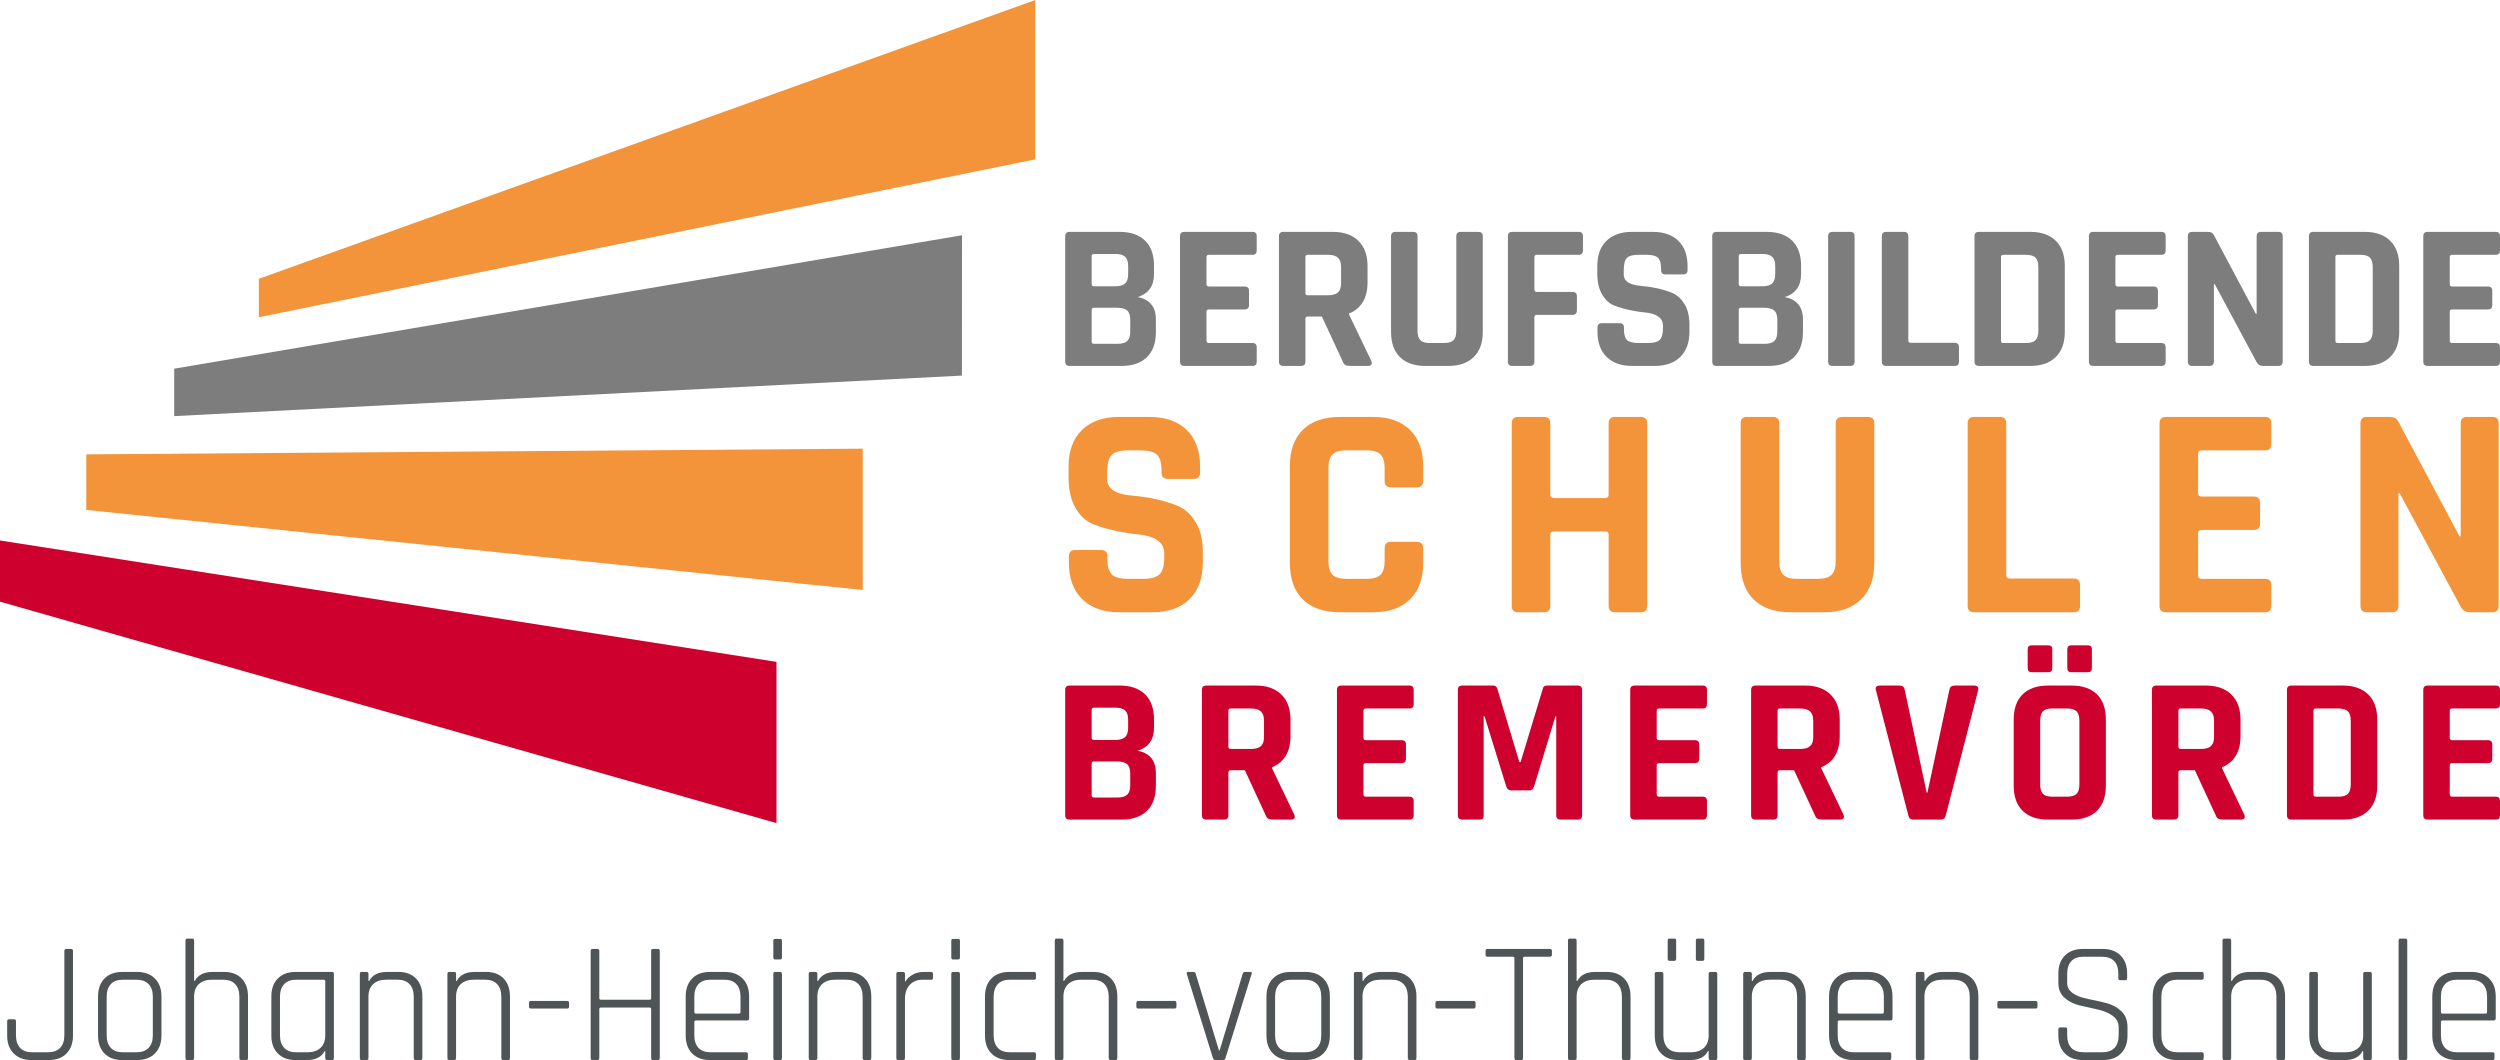 <?xml version="1.0" encoding="UTF-8"?>
<!DOCTYPE svg PUBLIC "-//W3C//DTD SVG 1.1//EN" "http://www.w3.org/Graphics/SVG/1.1/DTD/svg11.dtd">
<!-- Creator: CorelDRAW SE (OEM-Version) -->
<svg xmlns="http://www.w3.org/2000/svg" xml:space="preserve" width="95.195mm" height="40.365mm" version="1.1" shape-rendering="geometricPrecision" text-rendering="geometricPrecision" image-rendering="optimizeQuality" fill-rule="evenodd" clip-rule="evenodd"
viewBox="0 0 9123.58 3868.59"
 xmlns:xlink="http://www.w3.org/1999/xlink">
 <g id="Ebene_x0020_1">
  <g id="_1041190808">
   <polygon fill="#F3943B" points="3148.6,2153.05 3148.6,1637.34 314.87,1658.1 314.87,1860.97 "/>
   <polygon fill="#F3943B" fill-rule="nonzero" points="3778.3,0 944.58,1017.43 944.58,1157.71 3778.3,581.44 "/>
   <polygon fill="#7E7D7E" points="635.67,1345.43 635.67,1518.55 3510.48,1370.66 3510.78,858.49 "/>
   <polygon fill="#CD002E" fill-rule="nonzero" points="-0,2195.7 2833.76,3003.87 2833.76,2415.44 -0,1972.45 "/>
   <path fill="#7E7D7E" fill-rule="nonzero" d="M3992.35 1254.76l85.23 0c16.73,0 28.77,-3.41 36.14,-10.27 7.3,-6.83 11.02,-18.12 11.02,-33.85l0 -44.13c0,-15.72 -3.81,-26.87 -11.42,-33.47 -7.61,-6.59 -20.01,-9.91 -37.29,-9.91l-83.68 0c-5.58,0 -8.36,2.81 -8.36,8.39l0 114.89c0,5.58 2.78,8.35 8.36,8.35zm0 -210l77.62 0c16.24,0 28.17,-3.41 35.74,-10.25 7.61,-6.86 11.43,-18.12 11.43,-33.88l0 -29.65c0,-15.72 -3.69,-27.01 -11.02,-33.87 -7.37,-6.83 -19.18,-10.25 -35.4,-10.25l-78.37 0c-5.58,0 -8.36,2.77 -8.36,8.35l0 101.2c0,5.58 2.78,8.35 8.36,8.35zm-104.98 274.68l0 -457.26c0,-10.65 5.31,-16 15.96,-16l182.62 0c40.06,0 71,10.66 92.84,31.95 21.78,21.31 32.69,51.76 32.69,91.33l0 31.17c0,43.15 -20.05,71.04 -60.08,83.68 20.29,3.08 36.52,11.33 48.69,24.76 12.14,13.46 18.23,32.6 18.23,57.44l0 45.65c0,39.55 -10.89,69.98 -32.7,91.29 -21.8,21.3 -52.5,31.95 -92.03,31.95l-190.25 0c-10.65,0 -15.96,-5.31 -15.96,-15.96z"/>
   <path fill="#7E7D7E" fill-rule="nonzero" d="M4571.13 1335.41l-248.8 0c-10.65,0 -15.96,-5.34 -15.96,-15.99l0 -457.26c0,-10.65 5.31,-15.96 15.96,-15.96l248.8 0c10.11,0 15.21,5.31 15.21,15.96l0 51.76c0,10.65 -5.1,15.96 -15.21,15.96l-159 0c-6.12,0 -9.13,2.81 -9.13,8.39l0 98.9c0,5.58 3.01,8.39 9.13,8.39l130.06 0c10.65,0 16,5.3 16,15.96l0 51.73c0,10.69 -5.35,16 -16,16l-130.06 0c-6.12,0 -9.13,2.81 -9.13,8.35l0 105.76c0,5.58 3.01,8.39 9.13,8.39l159 0c10.11,0 15.21,5.31 15.21,15.96l0 51.73c0,10.65 -5.1,15.99 -15.21,15.99z"/>
   <path fill="#7E7D7E" fill-rule="nonzero" d="M4772.4 1077.49l74.58 0c16.2,0 28.14,-3.41 35.74,-10.27 7.61,-6.86 11.43,-17.88 11.43,-33.1l0 -59.34c0,-15.73 -3.82,-27.11 -11.43,-34.22 -7.6,-7.1 -19.54,-10.66 -35.74,-10.66l-74.58 0c-5.58,0 -8.35,2.78 -8.35,8.36l0 130.88c0,5.58 2.77,8.35 8.35,8.35zm-24.31 257.91l-64.71 0c-10.66,0 -15.97,-5.31 -15.97,-15.96l0 -457.26c0,-10.65 5.31,-15.99 15.97,-15.99l181.08 0c39.56,0 70.5,10.92 92.85,32.73 22.27,21.8 33.47,52.47 33.47,92.03l0 59.37c0,57.31 -22.58,95.34 -67.72,114.11l0 3.05 81.42 169.66c4.53,12.17 0.24,18.26 -12.95,18.26l-61.64 0c-9.1,0 -15.73,-0.98 -19.75,-3.04 -4.09,-2 -7.37,-6.33 -9.9,-12.92l-76.11 -164.36 -50.96 0c-6.11,0 -9.12,2.81 -9.12,8.39l0 155.97c0,10.65 -5.31,15.96 -15.96,15.96z"/>
   <path fill="#7E7D7E" fill-rule="nonzero" d="M5330.67 846.2l63.91 0c11.16,0 16.73,5.08 16.73,15.22l0 349.97c0,39.55 -11.02,70.13 -33.07,91.69 -22.11,21.57 -52.91,32.33 -92.48,32.33l-83.64 0c-40.14,0 -71.08,-10.65 -92.85,-31.95 -21.84,-21.3 -32.73,-52 -32.73,-92.06l0 -349.2c0,-10.65 5.35,-16 16,-16l64.64 0c10.65,0 16,5.35 16,16l0 344.63c0,16.23 3.41,27.78 10.27,34.62 6.83,6.86 18.12,10.28 33.85,10.28l52.47 0c16.25,0 27.78,-3.42 34.66,-10.28 6.82,-6.83 10.25,-18.39 10.25,-34.62l0 -344.63c0,-10.65 5.34,-16 15.99,-16z"/>
   <path fill="#7E7D7E" fill-rule="nonzero" d="M5583.63 1335.41l-64.67 0c-10.66,0 -16,-5.34 -16,-15.99l0 -457.26c0,-10.65 5.34,-15.96 16,-15.96l242.72 0c10.11,0 15.22,5.31 15.22,15.96l0 51.76c0,10.65 -5.11,15.96 -15.22,15.96l-152.92 0c-6.11,0 -9.12,2.81 -9.12,8.39l0 117.93c0,6.09 3.01,9.1 9.12,9.1l130.08 0c10.65,0 15.99,5.34 15.99,15.99l0 50.99c0,11.16 -5.34,16.74 -15.99,16.74l-130.08 0c-6.11,0 -9.12,2.77 -9.12,8.35l0 162.06c0,10.65 -5.35,15.99 -16,15.99z"/>
   <path fill="#7E7D7E" fill-rule="nonzero" d="M5829.91 1210.64l0 -15.22c0,-10.65 5.35,-15.99 16,-15.99l64.64 0c10.65,0 15.96,5.34 15.96,15.99l0 6.09c0,19.27 3.82,32.46 11.46,39.56 7.57,7.1 21.54,10.65 41.82,10.65l35.74 0c19.81,0 33.6,-3.79 41.48,-11.42 7.88,-7.61 11.81,-21.81 11.81,-42.6l0 -9.13c0,-14.7 -5.99,-25.96 -17.89,-33.84 -11.89,-7.88 -26.74,-12.57 -44.49,-14.07 -17.79,-1.55 -36.93,-4.46 -57.48,-8.75 -20.53,-4.29 -39.67,-9.91 -57.42,-16.73 -17.75,-6.87 -32.62,-20.29 -44.49,-40.34 -11.93,-20.02 -17.88,-45.78 -17.88,-77.23l0 -26.63c0,-39.56 11.12,-70.23 33.44,-92.07 22.34,-21.77 53.25,-32.69 92.84,-32.69l76.07 0c40.07,0 71.28,10.93 93.59,32.69 22.32,21.84 33.51,52.51 33.51,92.07l0 14.46c0,10.66 -5.34,16 -15.99,16l-64.68 0c-10.65,0 -16,-5.34 -16,-16l0 -4.56c0,-19.78 -3.79,-33.24 -11.39,-40.33 -7.61,-7.1 -21.57,-10.66 -41.86,-10.66l-29.68 0c-20.76,0 -34.86,3.96 -42.2,11.8 -7.37,7.88 -11.05,23.2 -11.05,46.05l0 14.44c0,23.84 20.83,37.53 62.37,41.08 43.11,3.55 81.46,12.17 114.89,25.87 17.75,7.64 32.59,21.2 44.53,40.7 11.9,19.54 17.88,44.53 17.88,74.96l0 25.87c0,39.55 -11.19,70.26 -33.48,92.06 -22.34,21.81 -53.28,32.69 -92.84,32.69l-82.93 0c-39.52,0 -70.5,-10.88 -92.81,-32.69 -22.32,-21.8 -33.48,-52.51 -33.48,-92.06z"/>
   <path fill="#7E7D7E" fill-rule="nonzero" d="M6353.76 1254.76l85.23 0c16.74,0 28.78,-3.41 36.15,-10.27 7.3,-6.83 11.02,-18.12 11.02,-33.85l0 -44.13c0,-15.72 -3.82,-26.87 -11.43,-33.47 -7.6,-6.59 -20.01,-9.91 -37.29,-9.91l-83.68 0c-5.58,0 -8.35,2.81 -8.35,8.39l0 114.89c0,5.58 2.77,8.35 8.35,8.35zm0 -210l77.59 0c16.26,0 28.2,-3.41 35.78,-10.25 7.6,-6.86 11.42,-18.12 11.42,-33.88l0 -29.65c0,-15.72 -3.69,-27.01 -11.02,-33.87 -7.37,-6.83 -19.17,-10.25 -35.4,-10.25l-78.37 0c-5.58,0 -8.35,2.77 -8.35,8.35l0 101.2c0,5.58 2.77,8.35 8.35,8.35zm-104.98 274.68l0 -457.26c0,-10.65 5.31,-16 15.96,-16l182.62 0c40.06,0 71,10.66 92.84,31.95 21.78,21.31 32.69,51.76 32.69,91.33l0 31.17c0,43.15 -20.05,71.04 -60.07,83.68 20.28,3.08 36.52,11.33 48.69,24.76 12.13,13.46 18.22,32.6 18.22,57.44l0 45.65c0,39.55 -10.92,69.98 -32.69,91.29 -21.81,21.3 -52.51,31.95 -92.04,31.95l-190.25 0c-10.65,0 -15.96,-5.31 -15.96,-15.96z"/>
   <path fill="#7E7D7E" fill-rule="nonzero" d="M6768.22 862.18l0 457.25c0,10.66 -5.34,16 -15.99,16l-64.68 0c-10.65,0 -15.96,-5.34 -15.96,-16l0 -457.25c0,-10.66 5.31,-16 15.96,-16l64.68 0c10.65,0 15.99,5.34 15.99,16z"/>
   <path fill="#7E7D7E" fill-rule="nonzero" d="M7133.93 1335.41l-250.34 0c-10.65,0 -15.96,-5.34 -15.96,-15.99l0 -457.26c0,-10.65 5.31,-15.96 15.96,-15.96l64.71 0c10.65,0 15.96,5.31 15.96,15.96l0 380.43c0,5.58 3.05,8.36 9.13,8.36l160.53 0c10.14,0 15.21,5.61 15.21,16.73l0 51.73c0,10.65 -5.07,15.99 -15.21,15.99z"/>
   <path fill="#7E7D7E" fill-rule="nonzero" d="M7310.88 1251.72l82.94 0c16.23,0 27.78,-3.41 34.62,-10.28 6.86,-6.82 10.28,-18.35 10.28,-34.62l0 -232.04c0,-16.24 -3.42,-27.76 -10.28,-34.63 -6.83,-6.82 -18.39,-10.25 -34.62,-10.25l-82.94 0c-5.58,0 -8.35,2.78 -8.35,8.36l0 305.1c0,5.59 2.77,8.36 8.35,8.36zm-104.98 67.72l0 -457.26c0,-10.65 5.31,-15.99 15.96,-15.99l187.95 0c39.56,0 70.37,10.78 92.41,32.32 22.07,21.57 33.13,52.14 33.13,91.7l0 241.2c0,39.55 -11.06,70.09 -33.13,91.66 -22.04,21.56 -52.85,32.32 -92.41,32.32l-187.95 0c-10.65,0 -15.96,-5.31 -15.96,-15.96z"/>
   <path fill="#7E7D7E" fill-rule="nonzero" d="M7888.16 1335.41l-248.81 0c-10.66,0 -16,-5.34 -16,-15.99l0 -457.26c0,-10.65 5.34,-15.96 16,-15.96l248.81 0c10.1,0 15.21,5.31 15.21,15.96l0 51.76c0,10.65 -5.11,15.96 -15.21,15.96l-159.02 0c-6.11,0 -9.12,2.81 -9.12,8.39l0 98.9c0,5.58 3.01,8.39 9.12,8.39l130.08 0c10.65,0 15.99,5.3 15.99,15.96l0 51.73c0,10.69 -5.34,16 -15.99,16l-130.08 0c-6.11,0 -9.12,2.81 -9.12,8.35l0 105.76c0,5.58 3.01,8.39 9.12,8.39l159.02 0c10.1,0 15.21,5.31 15.21,15.96l0 51.73c0,10.65 -5.11,15.99 -15.21,15.99z"/>
   <path fill="#7E7D7E" fill-rule="nonzero" d="M8063.5 1335.41l-63.16 0c-10.66,0 -15.96,-5.34 -15.96,-15.99l0 -457.26c0,-10.65 5.3,-15.96 15.96,-15.96l57.07 0c10.65,0 17.75,3.55 21.3,10.65l153.7 288.37 3.05 0 0 -283.06c0,-10.65 5.31,-15.96 15.96,-15.96l63.16 0c10.65,0 16,5.31 16,15.96l0 457.26c0,10.65 -5.35,15.99 -16,15.99l-55.52 0c-11.18,0 -19.3,-5.07 -24.37,-15.21l-152.15 -283.03 -3.05 0 0 282.25c0,10.65 -5.34,15.99 -15.99,15.99z"/>
   <path fill="#7E7D7E" fill-rule="nonzero" d="M8531.24 1251.72l82.93 0c16.24,0 27.79,-3.41 34.63,-10.28 6.86,-6.82 10.27,-18.35 10.27,-34.62l0 -232.04c0,-16.24 -3.41,-27.76 -10.27,-34.63 -6.83,-6.82 -18.39,-10.25 -34.63,-10.25l-82.93 0c-5.58,0 -8.36,2.78 -8.36,8.36l0 305.1c0,5.59 2.78,8.36 8.36,8.36zm-104.98 67.72l0 -457.26c0,-10.65 5.31,-15.99 15.96,-15.99l187.95 0c39.55,0 70.36,10.78 92.44,32.32 22.04,21.57 33.1,52.14 33.1,91.7l0 241.2c0,39.55 -11.06,70.09 -33.1,91.66 -22.08,21.56 -52.88,32.32 -92.44,32.32l-187.95 0c-10.65,0 -15.96,-5.31 -15.96,-15.96z"/>
   <path fill="#7E7D7E" fill-rule="nonzero" d="M9108.37 1335.41l-248.81 0c-10.65,0 -16,-5.34 -16,-15.99l0 -457.26c0,-10.65 5.35,-15.96 16,-15.96l248.81 0c9.87,0 14.98,5.05 15.21,15.21l0 53.25c-0.23,10.16 -5.34,15.22 -15.21,15.22l-159.01 0c-6.12,0 -9.13,2.81 -9.13,8.39l0 98.9c0,5.58 3.01,8.39 9.13,8.39l130.07 0c10.66,0 16,5.3 16,15.96l0 51.73c0,10.69 -5.34,16 -16,16l-130.07 0c-6.12,0 -9.13,2.81 -9.13,8.35l0 105.76c0,5.58 3.01,8.39 9.13,8.39l159.01 0c9.87,0 14.98,5.05 15.21,15.21l0 53.22c-0.23,10.16 -5.34,15.25 -15.21,15.25z"/>
   <path fill="#F3943B" fill-rule="nonzero" d="M3900.73 2052.59l0 -22.18c0,-15.52 7.74,-23.26 23.26,-23.26l94.27 0c15.52,0 23.26,7.74 23.26,23.26l0 8.89c0,28.06 5.54,47.3 16.63,57.65 11.1,10.34 31.42,15.52 60.96,15.52l52.14 0c28.81,0 48.93,-5.54 60.38,-16.64 11.46,-11.09 17.21,-31.78 17.21,-62.08l0 -13.32c0,-21.4 -8.72,-37.87 -26.07,-49.33 -17.35,-11.45 -38.98,-18.29 -64.85,-20.48 -25.87,-2.23 -53.76,-6.5 -83.68,-12.79 -29.96,-6.26 -57.85,-14.4 -83.72,-24.37 -25.87,-9.98 -47.51,-29.56 -64.85,-58.77 -17.39,-29.17 -26.04,-66.67 -26.04,-112.52l0 -38.79c0,-57.64 16.24,-102.34 48.75,-134.12 32.53,-31.78 77.6,-47.71 135.24,-47.71l110.87 0c58.39,0 103.83,15.93 136.36,47.71 32.52,31.78 48.78,76.48 48.78,134.12l0 21.07c0,15.53 -7.74,23.26 -23.26,23.26l-94.26 0c-15.53,0 -23.27,-7.73 -23.27,-23.26l0 -6.66c0,-28.8 -5.54,-48.38 -16.63,-58.76 -11.09,-10.31 -31.45,-15.52 -60.99,-15.52l-43.21 0c-30.32,0 -50.81,5.75 -61.57,17.2 -10.69,11.46 -16.02,33.81 -16.02,67.05l0 21.07c0,34.75 30.26,54.71 90.89,59.88 62.81,5.17 118.6,17.75 167.4,37.66 25.86,11.1 47.5,30.87 64.85,59.34 17.35,28.46 26.07,64.85 26.07,109.17l0 37.69c0,57.65 -16.26,102.38 -48.75,134.17 -32.57,31.78 -77.63,47.63 -135.28,47.63l-120.84 0c-57.65,0 -102.75,-15.85 -135.28,-47.63 -32.53,-31.79 -48.75,-76.52 -48.75,-134.17z"/>
   <path fill="#F3943B" fill-rule="nonzero" d="M5010.95 2234.41l-120.8 0c-58.42,0 -103.5,-15.53 -135.28,-46.56 -31.78,-31.04 -47.64,-75.77 -47.64,-134.16l0 -351.4c0,-58.39 15.86,-103.12 47.64,-134.16 31.78,-31.03 76.85,-46.55 135.28,-46.55l120.8 0c57.65,0 102.55,15.72 134.7,47.12 32.15,31.42 48.22,75.94 48.22,133.58l0 52.11c0,16.26 -8.12,24.37 -24.41,24.37l-93.08 0c-15.53,0 -23.3,-8.11 -23.3,-24.37l0 -45.48c0,-23.63 -4.97,-40.44 -14.94,-50.45 -9.98,-9.97 -26.82,-14.94 -50.45,-14.94l-75.4 0c-22.92,0 -39.35,4.97 -49.33,14.94 -9.97,10.02 -14.94,26.82 -14.94,50.45l0 338.14c0,23.67 4.97,40.47 14.94,50.45 9.98,9.97 26.41,14.94 49.33,14.94l75.4 0c23.63,0 40.47,-4.97 50.45,-14.94 9.97,-9.98 14.94,-26.78 14.94,-50.45l0 -45.48c0,-16.23 7.77,-24.37 23.3,-24.37l93.08 0c16.29,0 24.41,8.15 24.41,24.37l0 52.11c0,57.65 -16.06,102.2 -48.22,133.58 -32.15,31.45 -77.06,47.13 -134.7,47.13z"/>
   <path fill="#F3943B" fill-rule="nonzero" d="M5634.5 2234.41l-94.23 0c-15.52,0 -23.29,-7.74 -23.29,-23.26l0 -666.3c0,-15.53 7.77,-23.26 23.29,-23.26l94.23 0c15.52,0 23.26,7.73 23.26,23.26l0 260.54c0,8.15 4.47,12.17 13.32,12.17l187.38 0c8.12,0 12.17,-4.03 12.17,-12.17l0 -260.54c0,-15.53 7.77,-23.26 23.3,-23.26l94.23 0c15.52,0 23.26,7.73 23.26,23.26l0 666.3c0,15.52 -7.74,23.26 -23.26,23.26l-94.23 0c-15.53,0 -23.3,-7.74 -23.3,-23.26l0 -259.43c0,-8.12 -4.05,-12.21 -12.17,-12.21l-187.38 0c-8.86,0 -13.32,4.09 -13.32,12.21l0 259.43c0,15.52 -7.74,23.26 -23.26,23.26z"/>
   <path fill="#F3943B" fill-rule="nonzero" d="M6722.65 1521.59l93.11 0c16.24,0 24.41,7.4 24.41,22.18l0 509.93c0,57.65 -16.09,102.2 -48.25,133.58 -32.15,31.45 -77.02,47.13 -134.7,47.13l-121.95 0c-58.4,0 -103.5,-15.53 -135.24,-46.56 -31.75,-31.04 -47.64,-75.77 -47.64,-134.16l0 -508.85c0,-15.53 7.74,-23.26 23.26,-23.26l94.2 0c15.55,0 23.33,7.73 23.33,23.26l0 502.22c0,23.67 4.96,40.47 14.94,50.45 9.98,9.97 26.44,14.94 49.33,14.94l76.51 0c23.63,0 40.44,-4.97 50.41,-14.94 9.98,-9.98 15.02,-26.78 15.02,-50.45l0 -502.22c0,-15.53 7.73,-23.26 23.26,-23.26z"/>
   <path fill="#F3943B" fill-rule="nonzero" d="M7568.86 2234.41l-364.75 0c-15.52,0 -23.29,-7.74 -23.29,-23.26l0 -666.3c0,-15.53 7.77,-23.26 23.29,-23.26l94.23 0c15.52,0 23.3,7.73 23.3,23.26l0 554.32c0,8.15 4.43,12.17 13.28,12.17l233.94 0c14.78,0 22.15,8.15 22.15,24.41l0 75.4c0,15.52 -7.37,23.26 -22.15,23.26z"/>
   <path fill="#F3943B" fill-rule="nonzero" d="M8266.83 2234.41l-362.56 0c-15.52,0 -23.26,-7.74 -23.26,-23.26l0 -666.3c0,-15.53 7.74,-23.26 23.26,-23.26l362.56 0c14.77,0 22.14,7.73 22.14,23.26l0 75.4c0,15.52 -7.37,23.29 -22.14,23.29l-231.74 0c-8.82,0 -13.28,4.06 -13.28,12.21l0 144.1c0,8.15 4.47,12.21 13.28,12.21l189.61 0c15.52,0 23.26,7.74 23.26,23.26l0 75.4c0,15.52 -7.74,23.26 -23.26,23.26l-189.61 0c-8.82,0 -13.28,4.09 -13.28,12.2l0 154.11c0,8.12 4.47,12.17 13.28,12.17l231.74 0c14.77,0 22.14,7.77 22.14,23.3l0 75.4c0,15.52 -7.37,23.26 -22.14,23.26z"/>
   <path fill="#F3943B" fill-rule="nonzero" d="M8729.58 2234.41l-92.04 0c-15.52,0 -23.26,-7.74 -23.26,-23.26l0 -666.3c0,-15.53 7.74,-23.26 23.26,-23.26l83.18 0c15.52,0 25.86,5.17 31.03,15.52l223.93 420.16 4.43 0 0 -412.41c0,-15.53 7.77,-23.26 23.29,-23.26l92 0c15.53,0 23.3,7.73 23.3,23.26l0 666.3c0,15.52 -7.77,23.26 -23.3,23.26l-80.9 0c-16.3,0 -28.1,-7.37 -35.47,-22.19l-221.73 -412.38 -4.47 0 0 411.31c0,15.52 -7.74,23.26 -23.26,23.26z"/>
   <path fill="#CD002E" fill-rule="nonzero" d="M3992.29 2910.43l85.24 0c16.73,0 28.77,-3.41 36.14,-10.27 7.3,-6.83 11.02,-18.12 11.02,-33.85l0 -44.12c0,-15.73 -3.79,-26.88 -11.43,-33.48 -7.6,-6.59 -20.01,-9.91 -37.29,-9.91l-83.68 0c-5.58,0 -8.35,2.81 -8.35,8.36l0 114.92c0,5.58 2.77,8.35 8.35,8.35zm0 -210l77.63 0c16.23,0 28.16,-3.41 35.74,-10.25 7.6,-6.86 11.42,-18.12 11.42,-33.88l0 -29.68c0,-15.69 -3.68,-26.98 -11.02,-33.84 -7.37,-6.83 -19.17,-10.25 -35.4,-10.25l-78.37 0c-5.58,0 -8.35,2.77 -8.35,8.35l0 101.2c0,5.58 2.77,8.35 8.35,8.35zm-104.98 274.68l0 -457.26c0,-10.65 5.31,-16 15.96,-16l182.62 0c40.06,0 71,10.66 92.84,31.95 21.78,21.31 32.7,51.76 32.7,91.33l0 31.17c0,43.11 -20.05,71.01 -60.08,83.69 20.28,3.08 36.52,11.32 48.69,24.75 12.13,13.46 18.22,32.6 18.22,57.45l0 45.64c0,39.56 -10.89,69.99 -32.69,91.29 -21.81,21.31 -52.51,31.95 -92.04,31.95l-190.25 0c-10.65,0 -15.96,-5.31 -15.96,-15.96z"/>
   <path fill="#CD002E" fill-rule="nonzero" d="M4491.22 2733.16l74.58 0c16.2,0 28.13,-3.41 35.74,-10.27 7.61,-6.86 11.42,-17.88 11.42,-33.1l0 -59.34c0,-15.72 -3.81,-27.11 -11.42,-34.22 -7.61,-7.1 -19.54,-10.65 -35.74,-10.65l-74.58 0c-5.58,0 -8.36,2.77 -8.36,8.35l0 130.88c0,5.58 2.78,8.35 8.36,8.35zm-24.31 257.91l-64.7 0c-10.65,0 -15.96,-5.31 -15.96,-15.96l0 -457.26c0,-10.65 5.31,-15.99 15.96,-15.99l181.08 0c39.55,0 70.49,10.92 92.84,32.73 22.28,21.8 33.48,52.47 33.48,92.03l0 59.37c0,57.31 -22.59,95.34 -67.72,114.11l0 3.05 81.41 169.66c4.53,12.21 0.24,18.26 -12.95,18.26l-61.64 0c-9.1,0 -15.72,-0.98 -19.74,-3.04 -4.09,-1.99 -7.37,-6.33 -9.91,-12.92l-76.11 -164.35 -50.95 0c-6.12,0 -9.13,2.8 -9.13,8.38l0 155.97c0,10.65 -5.3,15.96 -15.96,15.96z"/>
   <path fill="#CD002E" fill-rule="nonzero" d="M5143.91 2991.09l-248.81 0c-10.65,0 -16,-5.35 -16,-16l0 -457.26c0,-10.65 5.35,-15.96 16,-15.96l248.81 0c10.11,0 15.22,5.31 15.22,15.96l0 51.76c0,10.66 -5.11,15.96 -15.22,15.96l-159.01 0c-6.12,0 -9.13,2.81 -9.13,8.39l0 98.9c0,5.58 3.01,8.39 9.13,8.39l130.07 0c10.66,0 16,5.31 16,15.96l0 51.73c0,10.65 -5.34,15.99 -16,15.99l-130.07 0c-6.12,0 -9.13,2.81 -9.13,8.36l0 105.75c0,5.59 3.01,8.39 9.13,8.39l159.01 0c10.11,0 15.22,5.31 15.22,15.96l0 51.73c0,10.65 -5.11,16 -15.22,16z"/>
   <path fill="#CD002E" fill-rule="nonzero" d="M5645.16 2501.87l112.62 0c10.65,0 16,5.35 16,16l0 457.25c0,10.66 -5.35,15.97 -16,15.97l-62.38 0c-10.65,0 -15.99,-5.31 -15.99,-15.97l0 -360.62 -3.05 0 -77.63 254.87c-3.01,10.14 -9.36,15.21 -19,15.21l-63.91 0c-9.67,0 -15.96,-5.07 -19.03,-15.21l-79.12 -255.65 -3.08 0 0 361.4c0,6.09 -1.02,10.28 -3.01,12.55 -2.02,2.3 -6.35,3.42 -12.95,3.42l-62.38 0c-10.65,0 -15.99,-5.31 -15.99,-15.97l0 -457.25c0,-10.65 5.34,-16 15.99,-16l113.37 0c7.1,0 11.9,3.56 14.47,10.65l80.64 268.57 4.56 0 81.38 -268.57c1.55,-7.09 6.35,-10.65 14.47,-10.65z"/>
   <path fill="#CD002E" fill-rule="nonzero" d="M6214.18 2991.09l-248.81 0c-10.65,0 -15.99,-5.35 -15.99,-16l0 -457.26c0,-10.65 5.34,-15.96 15.99,-15.96l248.81 0c10.11,0 15.22,5.31 15.22,15.96l0 51.76c0,10.66 -5.11,15.96 -15.22,15.96l-159.01 0c-6.11,0 -9.12,2.81 -9.12,8.39l0 98.9c0,5.58 3.01,8.39 9.12,8.39l130.07 0c10.66,0 16,5.31 16,15.96l0 51.73c0,10.65 -5.34,15.99 -16,15.99l-130.07 0c-6.11,0 -9.12,2.81 -9.12,8.36l0 105.75c0,5.59 3.01,8.39 9.12,8.39l159.01 0c10.11,0 15.22,5.31 15.22,15.96l0 51.73c0,10.65 -5.11,16 -15.22,16z"/>
   <path fill="#CD002E" fill-rule="nonzero" d="M6495.54 2733.16l74.58 0c16.2,0 28.13,-3.41 35.74,-10.27 7.61,-6.86 11.42,-17.88 11.42,-33.1l0 -59.34c0,-15.72 -3.81,-27.11 -11.42,-34.22 -7.61,-7.1 -19.54,-10.65 -35.74,-10.65l-74.58 0c-5.58,0 -8.35,2.77 -8.35,8.35l0 130.88c0,5.58 2.77,8.35 8.35,8.35zm-24.31 257.91l-64.71 0c-10.65,0 -15.96,-5.31 -15.96,-15.96l0 -457.26c0,-10.65 5.31,-15.99 15.96,-15.99l181.09 0c39.56,0 70.5,10.92 92.84,32.73 22.28,21.8 33.48,52.47 33.48,92.03l0 59.37c0,57.31 -22.59,95.34 -67.72,114.11l0 3.05 81.42 169.66c4.52,12.21 0.23,18.26 -12.96,18.26l-61.64 0c-9.1,0 -15.72,-0.98 -19.74,-3.04 -4.09,-1.99 -7.37,-6.33 -9.91,-12.92l-76.11 -164.35 -50.95 0c-6.11,0 -9.12,2.8 -9.12,8.38l0 155.97c0,10.65 -5.31,15.96 -15.97,15.96z"/>
   <path fill="#CD002E" fill-rule="nonzero" d="M7082.85 2991.09l-99.67 0c-10.66,0 -17.01,-5.35 -19.01,-16l-117.93 -455.73c-3.55,-11.66 1.52,-17.48 15.22,-17.48l71.51 0c10.14,0 16.23,5.31 18.26,15.96l79.89 374.32 3.05 0 79.89 -374.32c2.02,-10.65 8.11,-15.96 18.26,-15.96l71.51 0c12.68,0 17.75,5.82 15.21,17.48l-117.89 455.73c-2.57,10.65 -8.65,16 -18.29,16z"/>
   <path fill="#CD002E" fill-rule="nonzero" d="M7544.41 2437.19l0 -66.94c0,-10.14 4.84,-15.22 14.47,-15.22l60.83 0c9.63,0 14.47,4.84 14.47,14.44l0 67.72c0,10.65 -4.84,15.99 -14.47,15.99l-60.83 0c-9.63,0 -14.47,-5.34 -14.47,-15.99zm-54.77 470.2l54.04 0c16.23,0 27.76,-3.42 34.59,-10.28 6.86,-6.82 10.31,-18.39 10.31,-34.62l0 -232.04c0,-16.24 -3.45,-27.79 -10.31,-34.63 -6.83,-6.86 -18.36,-10.27 -34.59,-10.27l-54.04 0c-16.23,0 -27.62,3.41 -34.24,10.27 -6.57,6.83 -9.91,18.39 -9.91,34.63l0 232.04c0,16.23 3.34,27.79 9.91,34.62 6.62,6.86 18.02,10.28 34.24,10.28zm-89.76 -470.2l0 -66.94c0,-10.14 4.8,-15.22 14.44,-15.22l60.86 0c9.63,0 14.46,4.84 14.46,14.44l0 67.72c0,10.65 -4.83,15.99 -14.46,15.99l-60.86 0c-9.64,0 -14.44,-5.34 -14.44,-15.99zm159.76 553.88l-85.2 0c-40.07,0 -71.04,-10.65 -92.84,-31.95 -21.78,-21.3 -32.7,-51.96 -32.7,-92.06l0 -241.17c0,-40.06 10.93,-70.76 32.7,-92.06 21.8,-21.3 52.77,-31.95 92.84,-31.95l85.2 0c40.06,0 71,10.66 92.84,31.95 21.78,21.31 32.7,52 32.7,92.06l0 241.17c0,40.1 -10.93,70.77 -32.7,92.06 -21.84,21.31 -52.78,31.95 -92.84,31.95z"/>
   <path fill="#CD002E" fill-rule="nonzero" d="M7958.25 2733.16l74.58 0c16.2,0 28.13,-3.41 35.74,-10.27 7.61,-6.86 11.42,-17.88 11.42,-33.1l0 -59.34c0,-15.72 -3.81,-27.11 -11.42,-34.22 -7.61,-7.1 -19.54,-10.65 -35.74,-10.65l-74.58 0c-5.58,0 -8.36,2.77 -8.36,8.35l0 130.88c0,5.58 2.78,8.35 8.36,8.35zm-24.31 257.91l-64.71 0c-10.65,0 -15.96,-5.31 -15.96,-15.96l0 -457.26c0,-10.65 5.31,-15.99 15.96,-15.99l181.09 0c39.55,0 70.49,10.92 92.84,32.73 22.28,21.8 33.48,52.47 33.48,92.03l0 59.37c0,57.31 -22.59,95.34 -67.73,114.11l0 3.05 81.42 169.66c4.53,12.21 0.24,18.26 -12.95,18.26l-61.64 0c-9.1,0 -15.72,-0.98 -19.74,-3.04 -4.09,-1.99 -7.37,-6.33 -9.91,-12.92l-76.11 -164.35 -50.95 0c-6.12,0 -9.13,2.8 -9.13,8.38l0 155.97c0,10.65 -5.31,15.96 -15.96,15.96z"/>
   <path fill="#CD002E" fill-rule="nonzero" d="M8451.09 2907.39l82.93 0c16.24,0 27.79,-3.41 34.63,-10.27 6.86,-6.83 10.27,-18.36 10.27,-34.63l0 -232.04c0,-16.23 -3.41,-27.76 -10.27,-34.63 -6.83,-6.82 -18.39,-10.24 -34.63,-10.24l-82.93 0c-5.58,0 -8.36,2.77 -8.36,8.35l0 305.11c0,5.58 2.78,8.35 8.36,8.35zm-104.98 67.72l0 -457.26c0,-10.65 5.31,-15.99 15.96,-15.99l187.95 0c39.55,0 70.36,10.78 92.44,32.32 22.04,21.57 33.1,52.14 33.1,91.7l0 241.2c0,39.55 -11.06,70.09 -33.1,91.66 -22.08,21.56 -52.88,32.32 -92.44,32.32l-187.95 0c-10.65,0 -15.96,-5.31 -15.96,-15.96z"/>
   <path fill="#CD002E" fill-rule="nonzero" d="M9108.37 2991.09l-248.81 0c-10.65,0 -16,-5.35 -16,-16l0 -457.26c0,-10.65 5.35,-15.96 16,-15.96l248.81 0c9.87,0 14.98,5.06 15.21,15.22l0 53.25c-0.23,10.17 -5.34,15.21 -15.21,15.21l-159.01 0c-6.12,0 -9.13,2.81 -9.13,8.39l0 98.9c0,5.58 3.01,8.39 9.13,8.39l130.07 0c10.66,0 16,5.31 16,15.96l0 51.73c0,10.65 -5.34,15.99 -16,15.99l-130.07 0c-6.12,0 -9.13,2.81 -9.13,8.36l0 105.75c0,5.59 3.01,8.39 9.13,8.39l159.01 0c9.87,0 14.98,5.06 15.21,15.22l0 53.22c-0.23,10.16 -5.34,15.25 -15.21,15.25z"/>
   <path fill="#4F5557" fill-rule="nonzero" d="M241.77 3463.11l17.62 0c4.63,0 6.96,2.3 6.96,6.93l0 308.99c0,27.77 -7.88,49.64 -23.66,65.59 -15.47,15.75 -36.62,23.73 -63.34,23.97l-65.6 0c-26.75,-0.24 -47.97,-8.22 -63.68,-23.97 -16.02,-15.96 -23.97,-37.83 -23.97,-65.59l0 -52.34c0,-4.59 2.3,-6.93 6.93,-6.93l18.3 0c4.63,0 6.93,2.34 6.93,6.93l0 51.09c0,20.18 5.07,35.63 15.14,46.36 10.08,10.71 24.78,16.05 44.13,16.05l57.38 0c19.37,0 34.15,-5.34 44.49,-16.05 10.28,-10.72 15.46,-26.17 15.46,-46.36l0 -307.1c0,-5.03 2.26,-7.57 6.93,-7.57z"/>
   <path fill="#4F5557" fill-rule="nonzero" d="M448.59 3840.21l49.16 0c19.34,0 34.19,-5.38 44.5,-16.09 10.27,-10.69 15.45,-25.93 15.45,-45.71l0 -141.27c0,-19.74 -5.18,-34.99 -15.45,-45.71 -10.31,-10.71 -25.16,-16.06 -44.5,-16.06l-49.16 0c-19.34,0 -34.08,5.35 -44.15,16.06 -10.08,10.71 -15.15,25.96 -15.15,45.71l0 141.27c0,19.77 5.07,35.02 15.15,45.71 10.07,10.71 24.81,16.09 44.15,16.09zm51.7 28.37l-54.24 0c-27.35,0 -48.89,-7.95 -64.61,-23.97 -15.79,-15.96 -23.7,-37.8 -23.7,-65.56l0 -142.52c0,-27.76 7.91,-49.6 23.7,-65.59 15.72,-16 37.25,-23.97 64.61,-23.97l54.24 0c27.31,0 48.99,7.97 64.95,23.97 15.99,16 23.97,37.84 23.97,65.59l0 142.52c0,27.76 -7.98,49.6 -23.97,65.56 -15.96,16.02 -37.64,23.97 -64.95,23.97z"/>
   <path fill="#4F5557" fill-rule="nonzero" d="M701.44 3868.59l-18.29 0c-4.2,0 -6.33,-2.54 -6.33,-7.58l0 -428.17c0,-5.04 2.13,-7.58 6.33,-7.58l18.29 0c4.64,0 6.94,2.54 6.94,7.58l0 146.93 2.53 0c11.77,-21.84 33.61,-32.8 65.59,-32.8l41.62 0c26.87,0 48.11,7.98 63.7,23.97 15.52,15.97 23.3,37.81 23.3,65.56l0 224.5c0,5.04 -2.1,7.58 -6.29,7.58l-18.3 0c-4.63,0 -6.93,-2.54 -6.93,-7.58l0 -223.21c0,-19.78 -5.04,-35.1 -15.11,-46.05 -10.11,-10.92 -24.82,-16.4 -44.15,-16.4l-40.98 0c-20.22,0 -36.05,5.38 -47.6,16.09 -11.6,10.72 -17.38,25.97 -17.38,45.72l0 223.86c0,5.04 -2.3,7.58 -6.94,7.58z"/>
   <path fill="#4F5557" fill-rule="nonzero" d="M1187.01 3778.42l0 -197.38c0,-3.79 -2.1,-5.68 -6.33,-5.68l-99.6 0c-19.34,0 -34.08,5.48 -44.13,16.4 -10.11,10.95 -15.18,26.27 -15.18,46.05l0 139.98c0,19.78 5.07,35.13 15.18,46.05 10.04,10.92 24.78,16.4 44.13,16.4l40.97 0c20.18,0 36.07,-5.38 47.6,-16.1 11.57,-10.71 17.35,-25.96 17.35,-45.71zm-68.09 90.18l-40.37 0c-27.35,0 -48.86,-7.98 -64.62,-23.98 -15.78,-15.96 -23.66,-37.83 -23.66,-65.56l0 -142.54c0,-27.76 7.88,-49.6 23.66,-65.56 15.76,-15.99 37.26,-23.97 64.62,-23.97l133.69 0c4.19,0 6.33,2.5 6.33,7.54l0 306.49c0,5.04 -2.14,7.58 -6.33,7.58l-18.3 0c-4.63,0 -6.93,-2.54 -6.93,-7.58l0 -25.22 -2.5 0c-10.92,21.87 -32.8,32.8 -65.59,32.8z"/>
   <path fill="#4F5557" fill-rule="nonzero" d="M1337.74 3868.59l-18.3 0c-4.19,0 -6.32,-2.54 -6.32,-7.58l0 -306.49c0,-5.04 2.13,-7.54 6.32,-7.54l18.3 0c4.63,0 6.93,2.5 6.93,7.54l0 25.25 2.54 0c11.76,-21.84 33.6,-32.8 65.59,-32.8l41.61 0c26.88,0 48.11,7.98 63.71,23.97 15.52,15.97 23.29,37.81 23.29,65.56l0 224.5c0,5.04 -2.09,7.58 -6.29,7.58l-18.29 0c-4.64,0 -6.94,-2.54 -6.94,-7.58l0 -223.21c0,-19.78 -5.03,-35.1 -15.1,-46.05 -10.11,-10.92 -24.82,-16.4 -44.16,-16.4l-40.97 0c-20.22,0 -36.05,5.38 -47.61,16.09 -11.6,10.72 -17.38,25.97 -17.38,45.72l0 223.86c0,5.04 -2.3,7.58 -6.93,7.58z"/>
   <path fill="#4F5557" fill-rule="nonzero" d="M1657.45 3868.59l-18.3 0c-4.19,0 -6.33,-2.54 -6.33,-7.58l0 -306.49c0,-5.04 2.14,-7.54 6.33,-7.54l18.3 0c4.63,0 6.93,2.5 6.93,7.54l0 25.25 2.53 0c11.77,-21.84 33.61,-32.8 65.59,-32.8l41.62 0c26.88,0 48.11,7.98 63.7,23.97 15.53,15.97 23.3,37.81 23.3,65.56l0 224.5c0,5.04 -2.1,7.58 -6.29,7.58l-18.3 0c-4.63,0 -6.93,-2.54 -6.93,-7.58l0 -223.21c0,-19.78 -5.04,-35.1 -15.11,-46.05 -10.11,-10.92 -24.81,-16.4 -44.15,-16.4l-40.98 0c-20.21,0 -36.04,5.38 -47.6,16.09 -11.6,10.72 -17.38,25.97 -17.38,45.72l0 223.86c0,5.04 -2.3,7.58 -6.93,7.58z"/>
   <path fill="#4F5557" fill-rule="nonzero" d="M2069.25 3680.67l-131.19 0c-5.03,0 -7.57,-2.3 -7.57,-6.93l0 -13.9c0,-4.6 2.54,-6.94 7.57,-6.94l131.19 0c5.04,0 7.57,2.34 7.57,6.94l0 13.9c0,4.63 -2.53,6.93 -7.57,6.93z"/>
   <path fill="#4F5557" fill-rule="nonzero" d="M2180.2 3868.59l-18.3 0c-4.19,0 -6.33,-2.54 -6.33,-7.58l0 -390.34c0,-5.04 2.14,-7.57 6.33,-7.57l18.3 0c4.63,0 6.93,2.53 6.93,7.57l0 172.17c0,3.79 2.13,5.67 6.33,5.67l176.56 0c4.19,0 6.32,-1.89 6.32,-5.67l0 -172.17c0,-5.04 2.1,-7.57 6.29,-7.57l18.3 0c4.63,0 6.93,2.53 6.93,7.57l0 390.34c0,5.04 -2.3,7.58 -6.93,7.58l-18.3 0c-4.19,0 -6.29,-2.54 -6.29,-7.58l0 -178.45c0,-3.79 -2.13,-5.68 -6.32,-5.68l-176.56 0c-4.2,0 -6.33,1.9 -6.33,5.68l0 178.45c0,5.04 -2.3,7.58 -6.93,7.58z"/>
   <path fill="#4F5557" fill-rule="nonzero" d="M2539.66 3698.96l157.05 0c3.79,0 5.65,-1.89 5.65,-5.67l0 -56.12c0,-19.75 -5.04,-35 -15.15,-45.72 -10.07,-10.71 -24.77,-16.09 -44.09,-16.09l-49.84 0c-19.34,0 -34.08,5.38 -44.15,16.09 -10.11,10.71 -15.14,25.96 -15.14,45.72l0 56.12c0,3.79 1.93,5.67 5.67,5.67zm182.88 169.63l-131.79 0c-27.35,0 -48.89,-7.97 -64.62,-23.97 -15.78,-15.96 -23.7,-37.84 -23.7,-65.56l0 -142.55c0,-27.72 7.92,-49.56 23.7,-65.56 15.73,-16 37.26,-23.97 64.62,-23.97l54.23 0c27.32,0 48.97,7.97 64.95,23.97 16,16 23.97,37.84 23.97,65.56l0 80.1c0,5.03 -2.53,7.57 -7.57,7.57l-186.67 0c-3.75,0 -5.67,1.9 -5.67,5.68l0 48.55c0,19.77 5.03,34.99 15.14,45.71 10.07,10.71 24.81,16.09 44.15,16.09l129.26 0c4.63,0 6.93,2.3 6.93,6.94l0 14.5c0,4.63 -2.3,6.93 -6.93,6.93z"/>
   <path fill="#4F5557" fill-rule="nonzero" d="M2822.17 3861.03l0 -306.5c0,-5.03 2.09,-7.57 6.32,-7.57l18.3 0c4.6,0 6.93,2.54 6.93,7.57l0 306.5c0,4.88 -1.99,7.41 -5.94,7.56l-19.68 0c-3.96,-0.15 -5.92,-2.68 -5.92,-7.56zm0 -367.01l0 -60.56c0,-4.63 2.09,-6.93 6.32,-6.93l18.9 0c4.2,0 6.33,2.3 6.33,6.93l0 60.56c0,5.03 -2.13,7.57 -6.33,7.57l-18.9 0c-4.23,0 -6.32,-2.54 -6.32,-7.57z"/>
   <path fill="#4F5557" fill-rule="nonzero" d="M2976.03 3868.59l-18.3 0c-4.19,0 -6.32,-2.54 -6.32,-7.58l0 -306.49c0,-5.04 2.13,-7.54 6.32,-7.54l18.3 0c4.63,0 6.93,2.5 6.93,7.54l0 25.25 2.54 0c11.76,-21.84 33.6,-32.8 65.58,-32.8l41.62 0c26.88,0 48.11,7.98 63.71,23.97 15.52,15.97 23.29,37.81 23.29,65.56l0 224.5c0,5.04 -2.1,7.58 -6.29,7.58l-18.3 0c-4.63,0 -6.93,-2.54 -6.93,-7.58l0 -223.21c0,-19.78 -5.03,-35.1 -15.11,-46.05 -10.1,-10.92 -24.81,-16.4 -44.15,-16.4l-40.98 0c-20.21,0 -36.04,5.38 -47.6,16.09 -11.6,10.72 -17.38,25.97 -17.38,45.72l0 223.86c0,5.04 -2.3,7.58 -6.93,7.58z"/>
   <path fill="#4F5557" fill-rule="nonzero" d="M3295.73 3868.59l-18.29 0c-4.19,0 -6.33,-2.54 -6.33,-7.58l0 -306.49c0,-5.04 2.14,-7.54 6.33,-7.54l18.29 0c4.64,0 6.94,2.5 6.94,7.54l0 26.51 2.53 0c4.64,-8.83 12.81,-16.73 24.61,-23.67 11.74,-6.93 26.24,-10.38 43.48,-10.38l24.58 0c4.63,0 6.97,2.3 6.97,6.93l0 15.15c0,4.6 -2.34,6.73 -6.97,6.29l-29.59 0c-20.62,0 -36.69,6.33 -48.25,18.94 -11.6,12.61 -17.38,29.61 -17.38,51.05l0 215.67c0,5.04 -2.3,7.58 -6.94,7.58z"/>
   <path fill="#4F5557" fill-rule="nonzero" d="M3471.66 3861.03l0 -306.5c0,-5.03 2.1,-7.57 6.33,-7.57l18.29 0c4.6,0 6.93,2.54 6.93,7.57l0 306.5c0,4.88 -1.99,7.41 -5.93,7.56l-19.68 0c-3.96,-0.15 -5.93,-2.68 -5.93,-7.56zm0 -367.01l0 -60.56c0,-4.63 2.1,-6.93 6.33,-6.93l18.9 0c4.19,0 6.32,2.3 6.32,6.93l0 60.56c0,5.03 -2.13,7.57 -6.32,7.57l-18.9 0c-4.23,0 -6.33,-2.54 -6.33,-7.57z"/>
   <path fill="#4F5557" fill-rule="nonzero" d="M3780.68 3847.14l0 14.5c0,4.64 -2.3,6.93 -6.93,6.93l-90.86 0c-27.31,0 -48.85,-7.97 -64.61,-23.97 -15.79,-15.96 -23.67,-37.8 -23.67,-65.56l0 -142.52c0,-27.76 7.88,-49.6 23.67,-65.59 15.76,-15.99 37.29,-23.97 64.61,-23.97l90.86 0c4.63,0 6.93,2.3 6.93,6.93l0 15.15c0,4.19 -2.3,6.29 -6.93,6.29l-88.29 0c-19.37,0 -34.08,5.48 -44.15,16.4 -10.11,10.95 -15.14,26.31 -15.14,46.05l0 139.98c0,19.78 5.03,35.13 15.14,46.05 10.07,10.92 24.78,16.4 44.15,16.4l88.29 0c4.63,0 6.93,2.3 6.93,6.93z"/>
   <path fill="#4F5557" fill-rule="nonzero" d="M3873.98 3868.59l-18.29 0c-4.2,0 -6.33,-2.54 -6.33,-7.58l0 -428.17c0,-5.04 2.13,-7.58 6.33,-7.58l18.29 0c4.64,0 6.94,2.54 6.94,7.58l0 146.93 2.53 0c11.77,-21.84 33.61,-32.8 65.59,-32.8l41.62 0c26.87,0 48.11,7.98 63.7,23.97 15.52,15.97 23.3,37.81 23.3,65.56l0 224.5c0,5.04 -2.1,7.58 -6.3,7.58l-18.29 0c-4.63,0 -6.93,-2.54 -6.93,-7.58l0 -223.21c0,-19.78 -5.04,-35.1 -15.11,-46.05 -10.11,-10.92 -24.82,-16.4 -44.15,-16.4l-40.98 0c-20.22,0 -36.05,5.38 -47.6,16.09 -11.6,10.72 -17.38,25.97 -17.38,45.72l0 223.86c0,5.04 -2.3,7.58 -6.94,7.58z"/>
   <path fill="#4F5557" fill-rule="nonzero" d="M4285.79 3680.67l-131.19 0c-5.04,0 -7.57,-2.3 -7.57,-6.93l0 -13.9c0,-4.6 2.53,-6.94 7.57,-6.94l131.19 0c5.03,0 7.57,2.34 7.57,6.94l0 13.9c0,4.63 -2.54,6.93 -7.57,6.93z"/>
   <path fill="#4F5557" fill-rule="nonzero" d="M4336.24 3546.98l19.54 0c4.19,0 6.93,2.53 8.18,7.57l84.48 278.73 2.58 0 83.83 -278.73c1.7,-5.04 4.44,-7.57 8.18,-7.57l20.18 0c4.64,0 6.12,2.53 4.43,7.57l-95.24 306.49c-1.26,5.04 -4.2,7.54 -8.79,7.54l-27.78 0c-4.6,0 -7.74,-2.5 -9.44,-7.54l-95.21 -306.49c-1.28,-5.04 0.4,-7.57 5.04,-7.57z"/>
   <path fill="#4F5557" fill-rule="nonzero" d="M4712.7 3840.21l49.16 0c19.34,0 34.19,-5.38 44.5,-16.09 10.27,-10.69 15.45,-25.93 15.45,-45.71l0 -141.27c0,-19.74 -5.18,-34.99 -15.45,-45.71 -10.31,-10.71 -25.16,-16.06 -44.5,-16.06l-49.16 0c-19.34,0 -34.08,5.35 -44.15,16.06 -10.08,10.71 -15.15,25.96 -15.15,45.71l0 141.27c0,19.77 5.07,35.02 15.15,45.71 10.07,10.71 24.81,16.09 44.15,16.09zm51.7 28.37l-54.24 0c-27.35,0 -48.89,-7.95 -64.61,-23.97 -15.79,-15.96 -23.7,-37.8 -23.7,-65.56l0 -142.52c0,-27.76 7.91,-49.6 23.7,-65.59 15.72,-16 37.25,-23.97 64.61,-23.97l54.24 0c27.31,0 48.99,7.97 64.95,23.97 15.99,16 23.97,37.84 23.97,65.59l0 142.52c0,27.76 -7.98,49.6 -23.97,65.56 -15.96,16.02 -37.64,23.97 -64.95,23.97z"/>
   <path fill="#4F5557" fill-rule="nonzero" d="M4965.52 3868.59l-18.3 0c-4.19,0 -6.32,-2.54 -6.32,-7.58l0 -306.49c0,-5.04 2.13,-7.54 6.32,-7.54l18.3 0c4.63,0 6.93,2.5 6.93,7.54l0 25.25 2.54 0c11.76,-21.84 33.6,-32.8 65.58,-32.8l41.62 0c26.88,0 48.11,7.98 63.7,23.97 15.53,15.97 23.3,37.81 23.3,65.56l0 224.5c0,5.04 -2.1,7.58 -6.29,7.58l-18.3 0c-4.63,0 -6.93,-2.54 -6.93,-7.58l0 -223.21c0,-19.78 -5.03,-35.1 -15.11,-46.05 -10.1,-10.92 -24.81,-16.4 -44.15,-16.4l-40.98 0c-20.21,0 -36.04,5.38 -47.6,16.09 -11.6,10.72 -17.38,25.97 -17.38,45.72l0 223.86c0,5.04 -2.3,7.58 -6.93,7.58z"/>
   <path fill="#4F5557" fill-rule="nonzero" d="M5377.32 3680.67l-131.19 0c-5.03,0 -7.57,-2.3 -7.57,-6.93l0 -13.9c0,-4.6 2.54,-6.94 7.57,-6.94l131.19 0c5.04,0 7.57,2.34 7.57,6.94l0 13.9c0,4.63 -2.53,6.93 -7.57,6.93z"/>
   <path fill="#4F5557" fill-rule="nonzero" d="M5551.99 3868.59l-18.3 0c-4.63,0 -6.93,-2.54 -6.93,-7.58l0 -363.87c0,-3.79 -2.13,-5.65 -6.33,-5.65l-91.42 0c-5.04,0 -7.54,-2.33 -7.54,-6.97l0 -14.5c0,-4.6 2.5,-6.93 7.54,-6.93l227.04 0c5.04,0 7.57,2.33 7.57,6.93l0 14.5c0,4.64 -2.53,6.97 -7.57,6.97l-91.46 0c-4.19,0 -6.29,1.86 -6.29,5.65l0 363.87c0,5.04 -2.13,7.58 -6.32,7.58z"/>
   <path fill="#4F5557" fill-rule="nonzero" d="M5746.86 3868.59l-18.3 0c-4.19,0 -6.33,-2.54 -6.33,-7.58l0 -428.17c0,-5.04 2.14,-7.58 6.33,-7.58l18.3 0c4.63,0 6.93,2.54 6.93,7.58l0 146.93 2.53 0c11.77,-21.84 33.61,-32.8 65.59,-32.8l41.62 0c26.88,0 48.11,7.98 63.7,23.97 15.53,15.97 23.3,37.81 23.3,65.56l0 224.5c0,5.04 -2.1,7.58 -6.29,7.58l-18.3 0c-4.63,0 -6.93,-2.54 -6.93,-7.58l0 -223.21c0,-19.78 -5.04,-35.1 -15.11,-46.05 -10.11,-10.92 -24.81,-16.4 -44.15,-16.4l-40.98 0c-20.21,0 -36.04,5.38 -47.6,16.09 -11.6,10.72 -17.38,25.97 -17.38,45.72l0 223.86c0,5.04 -2.3,7.58 -6.93,7.58z"/>
   <path fill="#4F5557" fill-rule="nonzero" d="M6188.9 3499.05l0 -66.84c0,-4.64 2.3,-6.94 6.97,-6.94l17.65 0c4.19,0 6.29,2.3 6.29,6.94l0 66.84c0,5.04 -2.1,7.57 -6.29,7.57l-17.65 0c-4.67,0 -6.97,-2.53 -6.97,-7.57zm72.3 369.54l-19.1 0c-4.35,-0.15 -6.51,-2.68 -6.51,-7.57l0 -25.22 -2.53 0c-10.78,21.5 -32.12,32.45 -64.06,32.79l-44.37 0c-26.32,-0.24 -47.16,-8.22 -62.45,-23.97 -15.58,-15.96 -23.33,-37.83 -23.33,-65.59l0 -224.5c0,-5.04 2.06,-7.57 6.29,-7.57l18.3 0c4.63,0 6.93,2.53 6.93,7.57l0 223.25c0,19.78 5.07,35.1 15.11,46.01 10.11,10.95 24.81,16.4 44.15,16.4l41.01 0c20.19,0 36.02,-5.34 47.61,-16.05 11.56,-10.72 17.34,-25.97 17.34,-45.72l0 -223.89c0,-5.04 2.3,-7.57 6.94,-7.57l18.29 0c4.2,0 6.29,2.53 6.29,7.57l0 306.49c0,4.89 -1.96,7.42 -5.9,7.57zm-175.08 -369.54l0 -66.84c0,-4.64 2.3,-6.94 6.93,-6.94l17.04 0c4.64,0 6.93,2.3 6.93,6.94l0 66.84c0,5.04 -2.29,7.57 -6.93,7.57l-17.04 0c-4.63,0 -6.93,-2.53 -6.93,-7.57z"/>
   <path fill="#4F5557" fill-rule="nonzero" d="M6386.28 3868.59l-18.29 0c-4.2,0 -6.33,-2.54 -6.33,-7.58l0 -306.49c0,-5.04 2.13,-7.54 6.33,-7.54l18.29 0c4.64,0 6.93,2.5 6.93,7.54l0 25.25 2.54 0c11.77,-21.84 33.61,-32.8 65.59,-32.8l41.62 0c26.87,0 48.11,7.98 63.7,23.97 15.52,15.97 23.3,37.81 23.3,65.56l0 224.5c0,5.04 -2.1,7.58 -6.3,7.58l-18.29 0c-4.63,0 -6.93,-2.54 -6.93,-7.58l0 -223.21c0,-19.78 -5.04,-35.1 -15.11,-46.05 -10.11,-10.92 -24.82,-16.4 -44.15,-16.4l-40.98 0c-20.22,0 -36.05,5.38 -47.6,16.09 -11.6,10.72 -17.39,25.97 -17.39,45.72l0 223.86c0,5.04 -2.29,7.58 -6.93,7.58z"/>
   <path fill="#4F5557" fill-rule="nonzero" d="M6712.31 3698.96l157.05 0c3.79,0 5.65,-1.89 5.65,-5.67l0 -56.12c0,-19.75 -5.04,-35 -15.15,-45.72 -10.07,-10.71 -24.77,-16.09 -44.09,-16.09l-49.84 0c-19.34,0 -34.08,5.38 -44.15,16.09 -10.11,10.71 -15.14,25.96 -15.14,45.72l0 56.12c0,3.79 1.93,5.67 5.67,5.67zm182.88 169.63l-131.79 0c-27.35,0 -48.89,-7.97 -64.62,-23.97 -15.78,-15.96 -23.7,-37.84 -23.7,-65.56l0 -142.55c0,-27.72 7.92,-49.56 23.7,-65.56 15.73,-16 37.26,-23.97 64.62,-23.97l54.23 0c27.32,0 48.97,7.97 64.95,23.97 16,16 23.97,37.84 23.97,65.56l0 80.1c0,5.03 -2.53,7.57 -7.57,7.57l-186.67 0c-3.75,0 -5.67,1.9 -5.67,5.68l0 48.55c0,19.77 5.03,34.99 15.14,45.71 10.07,10.71 24.81,16.09 44.15,16.09l129.26 0c4.63,0 6.93,2.3 6.93,6.94l0 14.5c0,4.63 -2.3,6.93 -6.93,6.93z"/>
   <path fill="#4F5557" fill-rule="nonzero" d="M7016.24 3868.59l-18.29 0c-4.2,0 -6.33,-2.54 -6.33,-7.58l0 -306.49c0,-5.04 2.13,-7.54 6.33,-7.54l18.29 0c4.63,0 6.93,2.5 6.93,7.54l0 25.25 2.54 0c11.77,-21.84 33.61,-32.8 65.59,-32.8l41.62 0c26.87,0 48.11,7.98 63.7,23.97 15.52,15.97 23.29,37.81 23.29,65.56l0 224.5c0,5.04 -2.09,7.58 -6.29,7.58l-18.29 0c-4.64,0 -6.93,-2.54 -6.93,-7.58l0 -223.21c0,-19.78 -5.04,-35.1 -15.11,-46.05 -10.11,-10.92 -24.82,-16.4 -44.16,-16.4l-40.97 0c-20.22,0 -36.05,5.38 -47.6,16.09 -11.6,10.72 -17.39,25.97 -17.39,45.72l0 223.86c0,5.04 -2.3,7.58 -6.93,7.58z"/>
   <path fill="#4F5557" fill-rule="nonzero" d="M7428.03 3680.67l-131.18 0c-5.04,0 -7.58,-2.3 -7.58,-6.93l0 -13.9c0,-4.6 2.54,-6.94 7.58,-6.94l131.18 0c5.04,0 7.58,2.34 7.58,6.94l0 13.9c0,4.63 -2.54,6.93 -7.58,6.93z"/>
   <path fill="#4F5557" fill-rule="nonzero" d="M7511.9 3779.05l0 -22.7c0,-4.63 2.3,-6.93 6.93,-6.93l18.3 0c4.63,0 6.93,2.3 6.93,6.93l0 20.8c0,42.03 20.39,63.05 61.19,63.05l65.56 0c40.77,0 61.19,-21.23 61.19,-63.7l0 -26.47c0,-18.5 -7.61,-33 -22.72,-43.52 -15.11,-10.51 -33.4,-18.05 -54.87,-22.69 -21.44,-4.63 -43.01,-9.46 -64.62,-14.54 -21.67,-5.03 -40.06,-14.26 -55.18,-27.72 -15.15,-13.46 -22.72,-31.55 -22.72,-54.24l0 -34.68c0,-27.77 7.98,-49.61 23.97,-65.59 16,-15.96 37.6,-23.94 64.95,-23.94l73.14 0c27.35,0 48.98,7.98 64.98,23.94 15.96,15.99 23.94,37.83 23.94,65.59l0 17.64c0,4.63 -2.34,6.97 -6.93,6.97l-18.3 0c-4.63,0 -6.93,-2.34 -6.93,-6.97l0 -15.76c0,-42.03 -20.39,-63.05 -61.17,-63.05l-64.95 0c-40.37,0 -60.55,21.43 -60.55,64.31l0 31.54c0,29.01 25.87,48.55 77.56,58.63 21.47,4.23 43,9.07 64.64,14.54 21.67,5.44 40.06,15.35 55.18,29.61 15.11,14.31 22.72,33.65 22.72,58.02l0 30.91c0,27.76 -7.98,49.6 -23.97,65.56 -16,16.02 -37.64,23.97 -64.95,23.97l-74.42 0c-27.35,0 -48.96,-7.95 -64.95,-23.97 -15.99,-15.96 -23.97,-37.8 -23.97,-65.56z"/>
   <path fill="#4F5557" fill-rule="nonzero" d="M8042.24 3847.14l0 14.5c0,4.64 -2.3,6.93 -6.93,6.93l-90.85 0c-27.32,0 -48.86,-7.97 -64.62,-23.97 -15.78,-15.96 -23.66,-37.8 -23.66,-65.56l0 -142.52c0,-27.76 7.88,-49.6 23.66,-65.59 15.76,-15.99 37.29,-23.97 64.62,-23.97l90.85 0c4.63,0 6.93,2.3 6.93,6.93l0 15.15c0,4.19 -2.3,6.29 -6.93,6.29l-88.28 0c-19.38,0 -34.08,5.48 -44.15,16.4 -10.11,10.95 -15.15,26.31 -15.15,46.05l0 139.98c0,19.78 5.04,35.13 15.15,46.05 10.07,10.92 24.77,16.4 44.15,16.4l88.28 0c4.63,0 6.93,2.3 6.93,6.93z"/>
   <path fill="#4F5557" fill-rule="nonzero" d="M8135.55 3868.59l-18.3 0c-4.19,0 -6.32,-2.54 -6.32,-7.58l0 -428.17c0,-5.04 2.13,-7.58 6.32,-7.58l18.3 0c4.63,0 6.93,2.54 6.93,7.58l0 146.93 2.54 0c11.76,-21.84 33.6,-32.8 65.59,-32.8l41.61 0c26.88,0 48.11,7.98 63.71,23.97 15.52,15.97 23.29,37.81 23.29,65.56l0 224.5c0,5.04 -2.09,7.58 -6.29,7.58l-18.29 0c-4.64,0 -6.94,-2.54 -6.94,-7.58l0 -223.21c0,-19.78 -5.03,-35.1 -15.1,-46.05 -10.11,-10.92 -24.82,-16.4 -44.16,-16.4l-40.97 0c-20.22,0 -36.05,5.38 -47.61,16.09 -11.6,10.72 -17.38,25.97 -17.38,45.72l0 223.86c0,5.04 -2.3,7.58 -6.93,7.58z"/>
   <path fill="#4F5557" fill-rule="nonzero" d="M8556.17 3868.59l-41.59 0c-26.91,0 -48.18,-7.98 -63.71,-23.98 -15.58,-15.96 -23.36,-37.83 -23.36,-65.56l0 -224.54c0,-5.04 2.09,-7.54 6.32,-7.54l18.3 0c4.63,0 6.93,2.5 6.93,7.54l0 223.25c0,19.78 5.04,35.13 15.11,46.05 10.11,10.92 24.81,16.4 44.15,16.4l41.02 0c20.15,0 36.01,-5.38 47.6,-16.1 11.56,-10.71 17.34,-25.96 17.34,-45.71l0 -223.89c0,-5.04 2.3,-7.54 6.94,-7.54l18.29 0c4.2,0 6.29,2.5 6.29,7.54l0 306.49c0,5.04 -2.09,7.58 -6.29,7.58l-18.29 0c-4.64,0 -6.94,-2.54 -6.94,-7.58l0 -25.22 -2.57 0c-10.92,21.87 -32.76,32.8 -65.56,32.8z"/>
   <path fill="#4F5557" fill-rule="nonzero" d="M8778.15 3868.59l-18.3 0c-4.23,0 -6.33,-2.54 -6.33,-7.58l0 -428.17c0,-5.04 2.1,-7.58 6.33,-7.58l18.3 0c4.63,0 6.93,2.54 6.93,7.58l0 428.17c0,5.04 -2.3,7.58 -6.93,7.58z"/>
   <path fill="#4F5557" fill-rule="nonzero" d="M8913.72 3698.96l157.04 0c3.8,0 5.65,-1.89 5.65,-5.67l0 -56.12c0,-19.75 -5.04,-35 -15.15,-45.72 -10.07,-10.71 -24.78,-16.09 -44.09,-16.09l-49.84 0c-19.34,0 -34.08,5.38 -44.15,16.09 -10.11,10.71 -15.15,25.96 -15.15,45.72l0 56.12c0,3.79 1.93,5.67 5.68,5.67zm182.88 169.63l-131.8 0c-27.35,0 -48.89,-7.97 -64.61,-23.97 -15.79,-15.96 -23.7,-37.84 -23.7,-65.56l0 -142.55c0,-27.72 7.91,-49.56 23.7,-65.56 15.72,-16 37.25,-23.97 64.61,-23.97l54.24 0c27.31,0 48.96,7.97 64.95,23.97 15.99,16 23.97,37.84 23.97,65.56l0 80.1c0,5.03 -2.54,7.57 -7.57,7.57l-186.67 0c-3.76,0 -5.68,1.9 -5.68,5.68l0 48.55c0,19.77 5.04,34.99 15.15,45.71 10.07,10.71 24.81,16.09 44.15,16.09l129.26 0c4.63,0 6.93,2.3 6.93,6.94l0 14.5c0,4.63 -2.3,6.93 -6.93,6.93z"/>
  </g>
 </g>
</svg>
